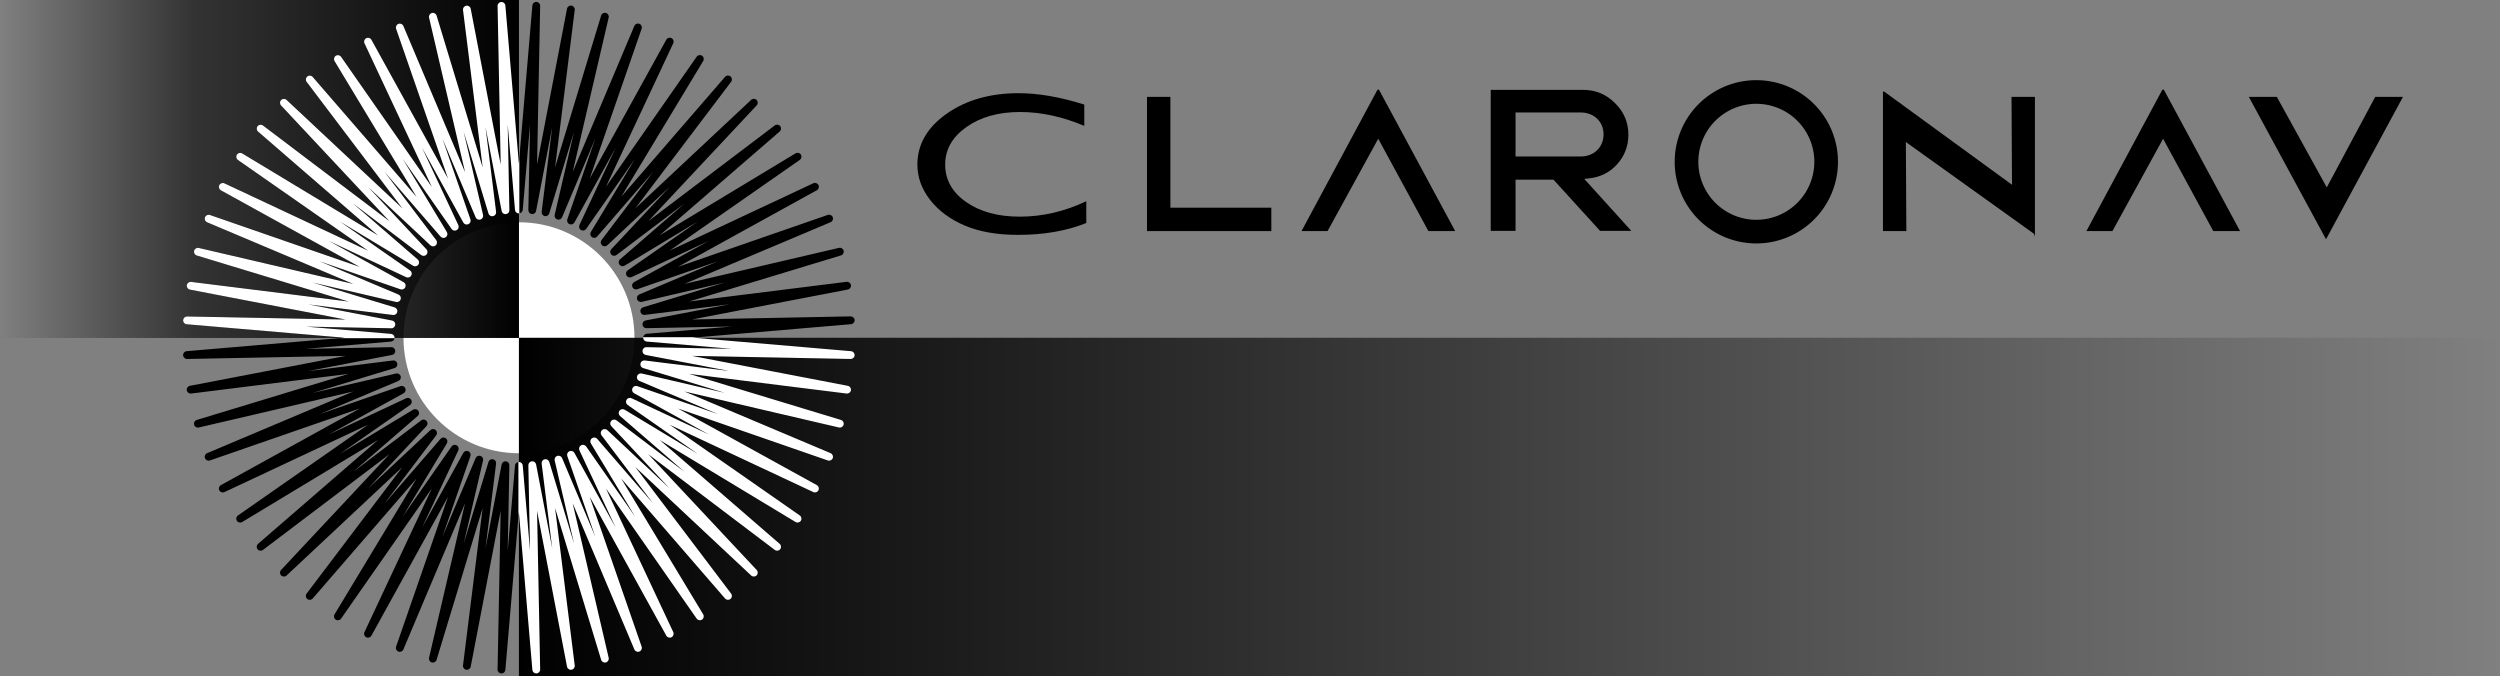<?xml version="1.0" encoding="UTF-8" standalone="no"?>
<svg
   viewBox="0 0 2998.138 811.218"
   xml:space="preserve"
   id="svg2"
   version="1.1"
   xmlns:xlink="http://www.w3.org/1999/xlink"
   xmlns="http://www.w3.org/2000/svg"
   xmlns:svg="http://www.w3.org/2000/svg"
   xmlns:rdf="http://www.w3.org/1999/02/22-rdf-syntax-ns#"
   xmlns:cc="http://creativecommons.org/ns#"
   xmlns:dc="http://purl.org/dc/elements/1.1/"><rect x="0" y="0" width="2998.138" height="811.218" fill="#808080" stroke="none"/><defs
     id="defs6"><linearGradient
       id="linearGradient40"><stop
         style="stop-color:#000000;stop-opacity:1;"
         offset="0"
         id="stop40" /><stop
         style="stop-color:#000000;stop-opacity:0;"
         offset="1"
         id="stop41" /></linearGradient><linearGradient
       id="linearGradient38"><stop
         style="stop-color:#000000;stop-opacity:0;"
         offset="0"
         id="stop38" /><stop
         style="stop-color:#000000;stop-opacity:0.6;"
         offset="0.374"
         id="stop43" /><stop
         style="stop-color:#000000;stop-opacity:1;"
         offset="1"
         id="stop39" /></linearGradient><clipPath
       clipPathUnits="userSpaceOnUse"
       id="clipPath20"><rect
         style="mix-blend-mode:normal;fill:#0000ff;stroke-width:1.595"
         id="rect20"
         width="254.519"
         height="186.542"
         x="-0.175"
         y="-47.913"
         transform="scale(1,-1)" /></clipPath><linearGradient
       xlink:href="#linearGradient38"
       id="linearGradient39"
       x1="0.263"
       y1="202.392"
       x2="621.611"
       y2="202.392"
       gradientUnits="userSpaceOnUse"
       gradientTransform="matrix(1.002,0,0,1.003,-0.263,-0.252)" /><linearGradient
       xlink:href="#linearGradient40"
       id="linearGradient41"
       x1="621.481"
       y1="607.988"
       x2="2998.402"
       y2="607.988"
       gradientUnits="userSpaceOnUse"
       gradientTransform="matrix(1,0,0,0.998,1.102,1.364)" /><clipPath
       clipPathUnits="userSpaceOnUse"
       id="clipPath20-5"><rect
         style="mix-blend-mode:normal;fill:#0000ff;stroke-width:1.595"
         id="rect20-3"
         width="254.519"
         height="186.542"
         x="-0.175"
         y="-47.913"
         transform="scale(1,-1)" /></clipPath></defs><circle
     style="fill:#ffffff;fill-opacity:1;stroke:none;stroke-width:1.235"
     id="path43-1"
     cx="622.388"
     cy="405.066"
     r="138.5" /><rect
     style="fill:url(#linearGradient41);stroke:none;stroke-width:14.457"
     id="rect39"
     width="2375.839"
     height="406.152"
     x="622.3"
     y="405.066" /><rect
     style="fill:url(#linearGradient39);stroke:none;stroke-width:1.165"
     id="rect36"
     width="622.37"
     height="405.303"
     x="-8.765638e-09"
     y="0" /><g
     id="g40"
     transform="matrix(3.123,0,0,-3.123,622.249,554.028)"><path
       id="path42"
       d="M 0,0 C 0.779,0 1.429,-0.596 1.494,-1.373 L 4.287,-34.076 3.646,-1.259 c -0.014,0.779 0.569,1.439 1.343,1.521 0.79,0.08 1.484,-0.445 1.63,-1.209 l 6.196,-32.23 -4.067,32.567 c -0.097,0.773 0.414,1.491 1.177,1.653 0.76,0.159 1.52,-0.286 1.747,-1.031 l 9.53,-31.405 -7.449,31.962 c -0.177,0.759 0.257,1.527 0.997,1.767 0.747,0.24 1.543,-0.126 1.846,-0.843 L 29.355,-28.741 18.607,2.265 c -0.255,0.736 0.096,1.545 0.807,1.861 0.714,0.319 1.548,0.037 1.924,-0.645 L 37.191,-25.259 23.258,4.459 c -0.33,0.706 -0.067,1.547 0.608,1.936 0.675,0.391 1.535,0.198 1.981,-0.441 L 44.617,-20.972 27.654,7.127 c -0.402,0.667 -0.227,1.532 0.403,1.989 0.631,0.458 1.506,0.357 2.015,-0.231 L 51.547,-15.923 31.746,10.24 c -0.47,0.621 -0.387,1.499 0.192,2.02 0.581,0.521 1.461,0.513 2.03,-0.02 l 23.96,-22.436 -22.436,23.96 c -0.532,0.569 -0.541,1.45 -0.019,2.029 0.519,0.579 1.398,0.663 2.019,0.193 L 63.663,-3.821 38.849,17.66 c -0.589,0.51 -0.69,1.386 -0.233,2.016 0.458,0.63 1.322,0.804 1.989,0.403 L 68.702,3.117 41.779,21.886 c -0.639,0.445 -0.831,1.305 -0.441,1.98 0.39,0.675 1.23,0.941 1.935,0.608 l 29.711,-13.93 -28.733,15.85 c -0.682,0.377 -0.963,1.212 -0.646,1.923 0.318,0.712 1.125,1.061 1.862,0.808 l 31.01,-10.75 -30.238,12.762 c -0.718,0.302 -1.084,1.104 -0.843,1.845 0.241,0.741 1.012,1.171 1.767,0.997 L 79.125,26.53 47.721,36.061 c -0.745,0.226 -1.194,0.985 -1.032,1.747 0.162,0.761 0.886,1.273 1.653,1.176 L 80.91,34.917 48.68,41.113 c -0.765,0.147 -1.29,0.855 -1.209,1.63 0.082,0.774 0.761,1.392 1.521,1.342 l 32.812,-0.64 -32.7,2.792 c -0.775,0.067 -1.372,0.716 -1.372,1.495 0,0.779 0.597,1.428 1.372,1.495 l 32.7,2.792 -32.812,-0.641 c -0.756,-0.025 -1.439,0.569 -1.521,1.343 -0.081,0.775 0.444,1.483 1.209,1.63 l 32.23,6.196 -32.568,-4.068 c -0.778,-0.095 -1.491,0.416 -1.653,1.177 -0.162,0.762 0.287,1.521 1.032,1.747 l 31.405,9.531 -31.963,-7.45 c -0.755,-0.176 -1.526,0.256 -1.767,0.998 -0.241,0.741 0.125,1.542 0.843,1.845 L 76.477,77.088 45.467,66.339 c -0.736,-0.255 -1.544,0.096 -1.862,0.807 -0.317,0.712 -0.036,1.547 0.646,1.924 L 72.984,84.919 43.273,70.99 c -0.705,-0.332 -1.545,-0.067 -1.935,0.608 -0.39,0.674 -0.198,1.535 0.441,1.98 L 68.702,92.347 40.605,75.385 c -0.668,-0.402 -1.531,-0.227 -1.989,0.403 -0.457,0.63 -0.356,1.506 0.233,2.016 L 63.663,99.285 37.492,79.478 c -0.622,-0.469 -1.501,-0.385 -2.019,0.192 -0.522,0.58 -0.513,1.461 0.019,2.03 l 22.436,23.96 -23.96,-22.436 c -0.57,-0.534 -1.45,-0.54 -2.03,-0.02 -0.579,0.521 -0.662,1.399 -0.192,2.02 L 51.548,111.387 30.072,86.579 c -0.508,-0.589 -1.384,-0.69 -2.015,-0.231 -0.63,0.457 -0.805,1.321 -0.403,1.988 l 16.963,28.1 -18.77,-26.926 c -0.446,-0.639 -1.306,-0.832 -1.981,-0.441 -0.675,0.389 -0.938,1.23 -0.608,1.935 L 37.191,120.723 21.338,91.983 C 20.963,91.3 20.13,91.018 19.414,91.337 c -0.711,0.317 -1.062,1.126 -0.807,1.862 L 29.355,124.205 16.596,93.971 c -0.303,-0.717 -1.1,-1.084 -1.846,-0.844 -0.74,0.241 -1.174,1.009 -0.997,1.768 l 7.449,31.961 -9.53,-31.404 C 11.445,94.706 10.685,94.256 9.925,94.42 9.162,94.583 8.651,95.301 8.748,96.074 l 4.067,32.567 -6.196,-32.23 C 6.472,95.646 5.777,95.112 4.989,95.202 4.215,95.284 3.632,95.944 3.646,96.723 L 4.287,129.54 1.494,96.836 C 1.429,96.06 0.779,95.464 0,95.464 c -0.779,0 -1.429,0.596 -1.494,1.372 l -2.792,32.695 0.64,-32.808 c 0.015,-0.779 -0.568,-1.439 -1.342,-1.521 -0.788,-0.091 -1.483,0.444 -1.63,1.209 l -6.196,32.23 4.067,-32.567 c 0.097,-0.773 -0.414,-1.491 -1.177,-1.654 -0.758,-0.161 -1.519,0.286 -1.747,1.032 l -9.53,31.405 7.449,-31.962 c 0.177,-0.759 -0.257,-1.527 -0.997,-1.768 -0.745,-0.241 -1.543,0.126 -1.846,0.844 l -12.762,30.241 10.75,-31.013 c 0.255,-0.736 -0.096,-1.545 -0.807,-1.862 -0.716,-0.317 -1.549,-0.036 -1.924,0.646 l -15.85,28.733 13.931,-29.712 c 0.33,-0.705 0.067,-1.546 -0.608,-1.935 -0.674,-0.391 -1.535,-0.198 -1.981,0.441 l -18.77,26.926 16.963,-28.1 c 0.402,-0.667 0.227,-1.531 -0.403,-1.988 -0.631,-0.458 -1.506,-0.357 -2.015,0.231 l -21.48,24.813 19.805,-26.168 c 0.47,-0.621 0.387,-1.499 -0.192,-2.02 -0.581,-0.521 -1.461,-0.514 -2.03,0.02 L -57.923,105.655 -35.491,81.7 c 0.532,-0.569 0.541,-1.45 0.019,-2.03 -0.519,-0.578 -1.399,-0.662 -2.019,-0.192 l -26.171,19.807 24.814,-21.481 c 0.589,-0.51 0.691,-1.386 0.233,-2.016 -0.458,-0.63 -1.32,-0.807 -1.989,-0.403 l -28.097,16.962 26.923,-18.769 c 0.639,-0.445 0.831,-1.306 0.441,-1.98 -0.391,-0.675 -1.231,-0.94 -1.935,-0.608 L -72.984,84.919 -44.25,69.07 c 0.682,-0.377 0.963,-1.212 0.646,-1.924 -0.317,-0.711 -1.125,-1.062 -1.862,-0.807 l -31.013,10.75 30.24,-12.762 c 0.718,-0.303 1.084,-1.104 0.843,-1.845 -0.241,-0.742 -1.009,-1.174 -1.767,-0.998 l -31.96,7.449 31.403,-9.53 c 0.745,-0.226 1.194,-0.985 1.032,-1.747 -0.163,-0.761 -0.877,-1.277 -1.653,-1.177 l -32.568,4.068 32.23,-6.196 c 0.765,-0.147 1.29,-0.855 1.209,-1.63 -0.082,-0.774 -0.722,-1.366 -1.521,-1.343 l -32.812,0.641 32.699,-2.792 c 0.776,-0.067 1.373,-0.716 1.373,-1.495 0,-0.779 -0.597,-1.428 -1.373,-1.495 l -32.699,-2.792 32.812,0.64 c 0.803,0.047 1.439,-0.568 1.521,-1.342 0.081,-0.775 -0.444,-1.483 -1.209,-1.63 l -32.23,-6.196 32.568,4.067 c 0.765,0.102 1.49,-0.414 1.653,-1.176 0.162,-0.762 -0.287,-1.521 -1.032,-1.747 l -31.403,-9.53 31.96,7.448 c 0.756,0.174 1.526,-0.256 1.767,-0.997 0.241,-0.741 -0.125,-1.543 -0.843,-1.845 l -30.24,-12.762 31.013,10.75 c 0.737,0.253 1.545,-0.096 1.862,-0.808 0.317,-0.711 0.036,-1.546 -0.646,-1.923 l -28.734,-15.85 29.712,13.93 c 0.704,0.333 1.544,0.067 1.935,-0.608 0.39,-0.675 0.198,-1.535 -0.441,-1.98 L -68.701,3.117 -40.604,20.079 c 0.667,0.403 1.53,0.228 1.989,-0.403 0.458,-0.63 0.356,-1.506 -0.233,-2.016 l -24.814,-21.481 26.171,19.807 c 0.62,0.471 1.5,0.386 2.019,-0.193 0.522,-0.579 0.513,-1.46 -0.019,-2.029 l -22.432,-23.955 23.955,22.431 c 0.57,0.534 1.45,0.54 2.03,0.02 0.579,-0.521 0.662,-1.399 0.192,-2.02 l -19.805,-26.168 21.48,24.813 c 0.509,0.588 1.384,0.689 2.015,0.231 0.63,-0.457 0.805,-1.322 0.403,-1.989 l -16.963,-28.099 18.77,26.926 c 0.446,0.639 1.307,0.832 1.981,0.441 0.675,-0.389 0.938,-1.23 0.608,-1.936 l -13.931,-29.711 15.85,28.733 c 0.376,0.682 1.211,0.962 1.924,0.645 0.711,-0.316 1.062,-1.125 0.807,-1.861 l -10.75,-31.014 12.762,30.242 c 0.303,0.717 1.1,1.084 1.846,0.843 0.74,-0.24 1.174,-1.008 0.997,-1.767 l -7.449,-31.962 9.53,31.405 c 0.226,0.745 0.988,1.194 1.747,1.031 0.763,-0.162 1.274,-0.88 1.177,-1.653 l -4.067,-32.567 6.196,32.23 c 0.146,0.764 0.84,1.291 1.63,1.209 0.774,-0.082 1.357,-0.742 1.342,-1.521 l -0.64,-32.808 2.792,32.694 C -1.429,-0.596 -0.779,0 0,0 m 6.678,-81.202 c -0.775,0 -1.427,0.593 -1.493,1.373 l -5.185,60.7 -5.184,-60.7 c -0.068,-0.807 -0.763,-1.417 -1.572,-1.371 -0.808,0.043 -1.437,0.719 -1.422,1.528 l 1.19,60.911 -11.501,-59.828 c -0.154,-0.795 -0.913,-1.324 -1.707,-1.198 -0.8,0.126 -1.355,0.864 -1.254,1.667 l 7.55,60.453 -17.692,-58.297 c -0.235,-0.775 -1.045,-1.224 -1.824,-1.014 -0.781,0.21 -1.256,1.001 -1.072,1.79 l 13.828,59.332 -23.689,-56.128 c -0.315,-0.747 -1.169,-1.107 -1.919,-0.817 -0.755,0.29 -1.145,1.127 -0.879,1.891 l 19.953,57.562 -29.425,-53.345 c -0.391,-0.708 -1.275,-0.978 -1.994,-0.612 -0.722,0.367 -1.022,1.241 -0.678,1.973 l 25.861,55.162 -34.84,-49.977 c -0.462,-0.665 -1.367,-0.843 -2.047,-0.4 -0.679,0.44 -0.885,1.34 -0.467,2.033 l 31.485,52.156 -39.874,-46.062 c -0.529,-0.612 -1.449,-0.694 -2.078,-0.184 -0.629,0.509 -0.74,1.425 -0.252,2.071 l 36.765,48.578 -44.469,-41.641 c -0.591,-0.553 -1.515,-0.538 -2.086,0.034 -0.572,0.573 -0.588,1.496 -0.034,2.086 l 41.64,44.47 -48.578,-36.765 c -0.645,-0.489 -1.562,-0.377 -2.071,0.252 -0.509,0.629 -0.428,1.549 0.185,2.079 l 46.061,39.873 -52.156,-31.486 c -0.692,-0.417 -1.593,-0.212 -2.033,0.468 -0.442,0.678 -0.264,1.584 0.4,2.047 l 49.977,34.84 -55.161,-25.861 c -0.733,-0.344 -1.606,-0.045 -1.974,0.677 -0.367,0.721 -0.096,1.603 0.612,1.994 l 53.346,29.426 -57.563,-19.955 c -0.762,-0.265 -1.601,0.125 -1.891,0.88 -0.29,0.756 0.071,1.605 0.817,1.92 l 56.129,23.688 -59.332,-13.827 c -0.789,-0.184 -1.58,0.291 -1.79,1.072 -0.209,0.782 0.239,1.589 1.014,1.824 l 58.297,17.691 -60.454,-7.55 c -0.788,-0.101 -1.541,0.454 -1.667,1.254 -0.127,0.799 0.404,1.555 1.199,1.708 l 59.826,11.5 -60.91,-1.189 c -0.778,-0.028 -1.486,0.613 -1.528,1.421 -0.042,0.808 0.565,1.504 1.37,1.573 l 60.703,5.184 -60.703,5.184 c -0.805,0.069 -1.412,0.765 -1.37,1.573 0.042,0.808 0.76,1.465 1.528,1.421 l 60.91,-1.189 -59.826,11.5 c -0.795,0.153 -1.326,0.909 -1.199,1.708 0.126,0.8 0.879,1.351 1.667,1.254 l 60.454,-7.55 -58.297,17.691 c -0.775,0.235 -1.223,1.042 -1.014,1.823 0.21,0.782 0.993,1.257 1.79,1.073 l 59.332,-13.827 -56.129,23.688 c -0.746,0.315 -1.107,1.164 -0.817,1.919 0.29,0.756 1.129,1.144 1.891,0.88 l 57.563,-19.954 -53.346,29.426 c -0.708,0.391 -0.979,1.273 -0.612,1.994 0.368,0.721 1.242,1.02 1.974,0.677 l 55.161,-25.861 -49.977,34.84 c -0.664,0.463 -0.842,1.369 -0.4,2.047 0.44,0.68 1.341,0.885 2.033,0.468 l 52.156,-31.486 -46.061,39.873 c -0.613,0.53 -0.694,1.45 -0.185,2.078 0.509,0.629 1.426,0.741 2.071,0.253 l 48.578,-36.765 -41.64,44.47 c -0.554,0.59 -0.538,1.513 0.034,2.085 0.571,0.574 1.495,0.587 2.086,0.035 l 44.469,-41.641 -36.765,48.578 c -0.488,0.646 -0.377,1.562 0.252,2.071 0.629,0.51 1.549,0.428 2.078,-0.184 l 39.874,-46.062 -31.485,52.156 c -0.418,0.693 -0.212,1.593 0.467,2.033 0.677,0.442 1.585,0.264 2.047,-0.4 l 34.84,-49.977 -25.861,55.161 c -0.344,0.733 -0.044,1.606 0.678,1.974 0.72,0.368 1.603,0.097 1.994,-0.612 l 29.425,-53.345 -19.953,57.562 c -0.266,0.764 0.124,1.601 0.879,1.891 0.75,0.29 1.604,-0.071 1.919,-0.817 l 23.689,-56.128 -13.828,59.332 c -0.184,0.788 0.291,1.58 1.072,1.789 0.78,0.21 1.589,-0.238 1.824,-1.013 l 17.692,-58.298 -7.55,60.454 c -0.101,0.803 0.454,1.541 1.254,1.667 0.796,0.128 1.553,-0.404 1.707,-1.198 l 11.501,-59.828 -1.19,60.911 c -0.015,0.809 0.614,1.485 1.422,1.528 0.808,0.031 1.504,-0.565 1.572,-1.371 l 5.184,-60.7 5.185,60.7 c 0.068,0.806 0.776,1.413 1.572,1.371 0.808,-0.043 1.437,-0.719 1.422,-1.528 l -1.19,-60.911 11.501,59.828 c 0.153,0.795 0.914,1.327 1.707,1.198 0.8,-0.126 1.355,-0.864 1.254,-1.667 l -7.55,-60.454 17.692,58.298 c 0.235,0.774 1.044,1.224 1.824,1.013 0.781,-0.209 1.256,-1.001 1.072,-1.789 L 20.661,111.32 44.35,167.448 c 0.315,0.746 1.171,1.107 1.919,0.817 0.755,-0.29 1.145,-1.127 0.879,-1.891 L 27.194,108.812 56.62,162.157 c 0.39,0.708 1.273,0.981 1.994,0.612 0.722,-0.368 1.021,-1.241 0.678,-1.974 l -25.861,-55.161 34.84,49.977 c 0.462,0.664 1.366,0.842 2.047,0.4 0.679,-0.44 0.885,-1.34 0.467,-2.033 L 39.3,101.822 79.174,147.884 c 0.529,0.612 1.449,0.694 2.078,0.184 0.629,-0.509 0.74,-1.425 0.252,-2.071 L 44.738,97.419 89.208,139.06 c 0.592,0.553 1.515,0.538 2.086,-0.035 0.572,-0.572 0.588,-1.495 0.034,-2.085 l -41.64,-44.47 48.578,36.765 c 0.645,0.488 1.562,0.377 2.071,-0.253 0.509,-0.628 0.428,-1.548 -0.185,-2.078 l -46.061,-39.873 52.156,31.486 c 0.691,0.416 1.593,0.212 2.033,-0.468 0.442,-0.678 0.264,-1.584 -0.4,-2.047 l -49.977,-34.84 55.16,25.861 c 0.733,0.344 1.606,0.045 1.974,-0.677 0.367,-0.721 0.096,-1.603 -0.612,-1.994 L 61.079,74.926 118.643,94.88 c 0.763,0.264 1.601,-0.124 1.891,-0.88 0.29,-0.755 -0.071,-1.604 -0.817,-1.919 L 63.588,68.393 122.92,82.22 c 0.79,0.183 1.58,-0.291 1.79,-1.073 0.209,-0.781 -0.239,-1.588 -1.014,-1.823 l -58.297,-17.691 60.453,7.55 c 0.791,0.097 1.541,-0.454 1.667,-1.254 0.127,-0.799 -0.403,-1.555 -1.198,-1.708 l -59.827,-11.5 60.911,1.189 c 0.01,0 0.02,0 0.03,0 0.796,0 1.456,-0.623 1.498,-1.421 0.042,-0.808 -0.565,-1.505 -1.371,-1.573 l -60.701,-5.184 60.701,-5.184 c 0.806,-0.069 1.413,-0.765 1.371,-1.573 -0.042,-0.798 -0.703,-1.422 -1.498,-1.422 -0.01,0 -0.02,0 -0.03,0.001 l -60.91,1.189 59.826,-11.5 c 0.795,-0.153 1.325,-0.909 1.198,-1.708 -0.126,-0.8 -0.876,-1.355 -1.667,-1.254 l -60.453,7.55 58.297,-17.691 c 0.775,-0.236 1.223,-1.042 1.014,-1.824 -0.21,-0.782 -0.994,-1.255 -1.79,-1.073 L 63.588,27.071 119.717,3.383 c 0.746,-0.315 1.107,-1.164 0.817,-1.92 -0.29,-0.755 -1.128,-1.145 -1.891,-0.88 L 61.079,20.538 114.425,-8.888 c 0.708,-0.391 0.979,-1.273 0.612,-1.994 -0.368,-0.722 -1.24,-1.021 -1.974,-0.677 l -55.16,25.861 49.977,-34.84 c 0.664,-0.463 0.842,-1.369 0.4,-2.047 -0.441,-0.68 -1.343,-0.884 -2.033,-0.468 L 54.091,8.433 100.152,-31.44 c 0.613,-0.53 0.694,-1.45 0.185,-2.079 -0.509,-0.628 -1.426,-0.741 -2.071,-0.252 l -48.578,36.765 41.64,-44.47 c 0.554,-0.59 0.538,-1.513 -0.034,-2.086 -0.572,-0.572 -1.496,-0.586 -2.086,-0.034 L 44.737,-1.955 81.503,-50.533 c 0.488,-0.646 0.377,-1.562 -0.252,-2.071 -0.629,-0.51 -1.549,-0.428 -2.078,0.184 L 39.3,-6.359 70.785,-58.514 c 0.418,-0.693 0.212,-1.593 -0.467,-2.033 -0.678,-0.443 -1.585,-0.265 -2.047,0.4 l -34.84,49.977 25.861,-55.162 c 0.343,-0.732 0.044,-1.606 -0.678,-1.973 -0.72,-0.367 -1.603,-0.097 -1.994,0.612 L 27.194,-13.348 47.148,-70.91 c 0.266,-0.764 -0.124,-1.601 -0.879,-1.891 -0.751,-0.292 -1.604,0.072 -1.919,0.817 l -23.689,56.128 13.828,-59.332 c 0.184,-0.789 -0.291,-1.58 -1.072,-1.79 -0.779,-0.211 -1.588,0.238 -1.824,1.014 l -17.692,58.297 7.55,-60.453 c 0.101,-0.803 -0.454,-1.541 -1.254,-1.667 -0.8,-0.124 -1.553,0.404 -1.707,1.198 L 6.989,-18.761 8.179,-79.672 C 8.194,-80.481 7.565,-81.157 6.757,-81.2 6.73,-81.201 6.704,-81.202 6.678,-81.202" /></g><g
     transform="matrix(3.123,0,0,-3.123,622.249,554.027)"
     id="g40-9-0"
     clip-path="url(#clipPath20)"><path
       id="path42-8-3"
       d="M 0,0 C 0.779,0 1.429,-0.596 1.494,-1.373 L 4.287,-34.076 3.646,-1.259 c -0.014,0.779 0.569,1.439 1.343,1.521 0.79,0.08 1.484,-0.445 1.63,-1.209 l 6.196,-32.23 -4.067,32.567 c -0.097,0.773 0.414,1.491 1.177,1.653 0.76,0.159 1.52,-0.286 1.747,-1.031 l 9.53,-31.405 -7.449,31.962 c -0.177,0.759 0.257,1.527 0.997,1.767 0.747,0.24 1.543,-0.126 1.846,-0.843 L 29.355,-28.741 18.607,2.265 c -0.255,0.736 0.096,1.545 0.807,1.861 0.714,0.319 1.548,0.037 1.924,-0.645 L 37.191,-25.259 23.258,4.459 c -0.33,0.706 -0.067,1.547 0.608,1.936 0.675,0.391 1.535,0.198 1.981,-0.441 L 44.617,-20.972 27.654,7.127 c -0.402,0.667 -0.227,1.532 0.403,1.989 0.631,0.458 1.506,0.357 2.015,-0.231 L 51.547,-15.923 31.746,10.24 c -0.47,0.621 -0.387,1.499 0.192,2.02 0.581,0.521 1.461,0.513 2.03,-0.02 l 23.96,-22.436 -22.436,23.96 c -0.532,0.569 -0.541,1.45 -0.019,2.029 0.519,0.579 1.398,0.663 2.019,0.193 L 63.663,-3.821 38.849,17.66 c -0.589,0.51 -0.69,1.386 -0.233,2.016 0.458,0.63 1.322,0.804 1.989,0.403 L 68.702,3.117 41.779,21.886 c -0.639,0.445 -0.831,1.305 -0.441,1.98 0.39,0.675 1.23,0.941 1.935,0.608 l 29.711,-13.93 -28.733,15.85 c -0.682,0.377 -0.963,1.212 -0.646,1.923 0.318,0.712 1.125,1.061 1.862,0.808 l 31.01,-10.75 -30.238,12.762 c -0.718,0.302 -1.084,1.104 -0.843,1.845 0.241,0.741 1.012,1.171 1.767,0.997 L 79.125,26.53 47.721,36.061 c -0.745,0.226 -1.194,0.985 -1.032,1.747 0.162,0.761 0.886,1.273 1.653,1.176 L 80.91,34.917 48.68,41.113 c -0.765,0.147 -1.29,0.855 -1.209,1.63 0.082,0.774 0.761,1.392 1.521,1.342 l 32.812,-0.64 -32.7,2.792 c -0.775,0.067 -1.372,0.716 -1.372,1.495 0,0.779 0.597,1.428 1.372,1.495 l 32.7,2.792 -32.812,-0.641 c -0.756,-0.025 -1.439,0.569 -1.521,1.343 -0.081,0.775 0.444,1.483 1.209,1.63 l 32.23,6.196 -32.568,-4.068 c -0.778,-0.095 -1.491,0.416 -1.653,1.177 -0.162,0.762 0.287,1.521 1.032,1.747 l 31.405,9.531 -31.963,-7.45 c -0.755,-0.176 -1.526,0.256 -1.767,0.998 -0.241,0.741 0.125,1.542 0.843,1.845 L 76.477,77.088 45.467,66.339 c -0.736,-0.255 -1.544,0.096 -1.862,0.807 -0.317,0.712 -0.036,1.547 0.646,1.924 L 72.984,84.919 43.273,70.99 c -0.705,-0.332 -1.545,-0.067 -1.935,0.608 -0.39,0.674 -0.198,1.535 0.441,1.98 L 68.702,92.347 40.605,75.385 c -0.668,-0.402 -1.531,-0.227 -1.989,0.403 -0.457,0.63 -0.356,1.506 0.233,2.016 L 63.663,99.285 37.492,79.478 c -0.622,-0.469 -1.501,-0.385 -2.019,0.192 -0.522,0.58 -0.513,1.461 0.019,2.03 l 22.436,23.96 -23.96,-22.436 c -0.57,-0.534 -1.45,-0.54 -2.03,-0.02 -0.579,0.521 -0.662,1.399 -0.192,2.02 L 51.548,111.387 30.072,86.579 c -0.508,-0.589 -1.384,-0.69 -2.015,-0.231 -0.63,0.457 -0.805,1.321 -0.403,1.988 l 16.963,28.1 -18.77,-26.926 c -0.446,-0.639 -1.306,-0.832 -1.981,-0.441 -0.675,0.389 -0.938,1.23 -0.608,1.935 L 37.191,120.723 21.338,91.983 C 20.963,91.3 20.13,91.018 19.414,91.337 c -0.711,0.317 -1.062,1.126 -0.807,1.862 L 29.355,124.205 16.596,93.971 c -0.303,-0.717 -1.1,-1.084 -1.846,-0.844 -0.74,0.241 -1.174,1.009 -0.997,1.768 l 7.449,31.961 -9.53,-31.404 C 11.445,94.706 10.685,94.256 9.925,94.42 9.162,94.583 8.651,95.301 8.748,96.074 l 4.067,32.567 -6.196,-32.23 C 6.472,95.646 5.777,95.112 4.989,95.202 4.215,95.284 3.632,95.944 3.646,96.723 L 4.287,129.54 1.494,96.836 C 1.429,96.06 0.779,95.464 0,95.464 c -0.779,0 -1.429,0.596 -1.494,1.372 l -2.792,32.695 0.64,-32.808 c 0.015,-0.779 -0.568,-1.439 -1.342,-1.521 -0.788,-0.091 -1.483,0.444 -1.63,1.209 l -6.196,32.23 4.067,-32.567 c 0.097,-0.773 -0.414,-1.491 -1.177,-1.654 -0.758,-0.161 -1.519,0.286 -1.747,1.032 l -9.53,31.405 7.449,-31.962 c 0.177,-0.759 -0.257,-1.527 -0.997,-1.768 -0.745,-0.241 -1.543,0.126 -1.846,0.844 l -12.762,30.241 10.75,-31.013 c 0.255,-0.736 -0.096,-1.545 -0.807,-1.862 -0.716,-0.317 -1.549,-0.036 -1.924,0.646 l -15.85,28.733 13.931,-29.712 c 0.33,-0.705 0.067,-1.546 -0.608,-1.935 -0.674,-0.391 -1.535,-0.198 -1.981,0.441 l -18.77,26.926 16.963,-28.1 c 0.402,-0.667 0.227,-1.531 -0.403,-1.988 -0.631,-0.458 -1.506,-0.357 -2.015,0.231 l -21.48,24.813 19.805,-26.168 c 0.47,-0.621 0.387,-1.499 -0.192,-2.02 -0.581,-0.521 -1.461,-0.514 -2.03,0.02 L -57.923,105.655 -35.491,81.7 c 0.532,-0.569 0.541,-1.45 0.019,-2.03 -0.519,-0.578 -1.399,-0.662 -2.019,-0.192 l -26.171,19.807 24.814,-21.481 c 0.589,-0.51 0.691,-1.386 0.233,-2.016 -0.458,-0.63 -1.32,-0.807 -1.989,-0.403 l -28.097,16.962 26.923,-18.769 c 0.639,-0.445 0.831,-1.306 0.441,-1.98 -0.391,-0.675 -1.231,-0.94 -1.935,-0.608 L -72.984,84.919 -44.25,69.07 c 0.682,-0.377 0.963,-1.212 0.646,-1.924 -0.317,-0.711 -1.125,-1.062 -1.862,-0.807 l -31.013,10.75 30.24,-12.762 c 0.718,-0.303 1.084,-1.104 0.843,-1.845 -0.241,-0.742 -1.009,-1.174 -1.767,-0.998 l -31.96,7.449 31.403,-9.53 c 0.745,-0.226 1.194,-0.985 1.032,-1.747 -0.163,-0.761 -0.877,-1.277 -1.653,-1.177 l -32.568,4.068 32.23,-6.196 c 0.765,-0.147 1.29,-0.855 1.209,-1.63 -0.082,-0.774 -0.722,-1.366 -1.521,-1.343 l -32.812,0.641 32.699,-2.792 c 0.776,-0.067 1.373,-0.716 1.373,-1.495 0,-0.779 -0.597,-1.428 -1.373,-1.495 l -32.699,-2.792 32.812,0.64 c 0.803,0.047 1.439,-0.568 1.521,-1.342 0.081,-0.775 -0.444,-1.483 -1.209,-1.63 l -32.23,-6.196 32.568,4.067 c 0.765,0.102 1.49,-0.414 1.653,-1.176 0.162,-0.762 -0.287,-1.521 -1.032,-1.747 l -31.403,-9.53 31.96,7.448 c 0.756,0.174 1.526,-0.256 1.767,-0.997 0.241,-0.741 -0.125,-1.543 -0.843,-1.845 l -30.24,-12.762 31.013,10.75 c 0.737,0.253 1.545,-0.096 1.862,-0.808 0.317,-0.711 0.036,-1.546 -0.646,-1.923 l -28.734,-15.85 29.712,13.93 c 0.704,0.333 1.544,0.067 1.935,-0.608 0.39,-0.675 0.198,-1.535 -0.441,-1.98 L -68.701,3.117 -40.604,20.079 c 0.667,0.403 1.53,0.228 1.989,-0.403 0.458,-0.63 0.356,-1.506 -0.233,-2.016 l -24.814,-21.481 26.171,19.807 c 0.62,0.471 1.5,0.386 2.019,-0.193 0.522,-0.579 0.513,-1.46 -0.019,-2.029 l -22.432,-23.955 23.955,22.431 c 0.57,0.534 1.45,0.54 2.03,0.02 0.579,-0.521 0.662,-1.399 0.192,-2.02 l -19.805,-26.168 21.48,24.813 c 0.509,0.588 1.384,0.689 2.015,0.231 0.63,-0.457 0.805,-1.322 0.403,-1.989 l -16.963,-28.099 18.77,26.926 c 0.446,0.639 1.307,0.832 1.981,0.441 0.675,-0.389 0.938,-1.23 0.608,-1.936 l -13.931,-29.711 15.85,28.733 c 0.376,0.682 1.211,0.962 1.924,0.645 0.711,-0.316 1.062,-1.125 0.807,-1.861 l -10.75,-31.014 12.762,30.242 c 0.303,0.717 1.1,1.084 1.846,0.843 0.74,-0.24 1.174,-1.008 0.997,-1.767 l -7.449,-31.962 9.53,31.405 c 0.226,0.745 0.988,1.194 1.747,1.031 0.763,-0.162 1.274,-0.88 1.177,-1.653 l -4.067,-32.567 6.196,32.23 c 0.146,0.764 0.84,1.291 1.63,1.209 0.774,-0.082 1.357,-0.742 1.342,-1.521 l -0.64,-32.808 2.792,32.694 C -1.429,-0.596 -0.779,0 0,0 m 6.678,-81.202 c -0.775,0 -1.427,0.593 -1.493,1.373 l -5.185,60.7 -5.184,-60.7 c -0.068,-0.807 -0.763,-1.417 -1.572,-1.371 -0.808,0.043 -1.437,0.719 -1.422,1.528 l 1.19,60.911 -11.501,-59.828 c -0.154,-0.795 -0.913,-1.324 -1.707,-1.198 -0.8,0.126 -1.355,0.864 -1.254,1.667 l 7.55,60.453 -17.692,-58.297 c -0.235,-0.775 -1.045,-1.224 -1.824,-1.014 -0.781,0.21 -1.256,1.001 -1.072,1.79 l 13.828,59.332 -23.689,-56.128 c -0.315,-0.747 -1.169,-1.107 -1.919,-0.817 -0.755,0.29 -1.145,1.127 -0.879,1.891 l 19.953,57.562 -29.425,-53.345 c -0.391,-0.708 -1.275,-0.978 -1.994,-0.612 -0.722,0.367 -1.022,1.241 -0.678,1.973 l 25.861,55.162 -34.84,-49.977 c -0.462,-0.665 -1.367,-0.843 -2.047,-0.4 -0.679,0.44 -0.885,1.34 -0.467,2.033 l 31.485,52.156 -39.874,-46.062 c -0.529,-0.612 -1.449,-0.694 -2.078,-0.184 -0.629,0.509 -0.74,1.425 -0.252,2.071 l 36.765,48.578 -44.469,-41.641 c -0.591,-0.553 -1.515,-0.538 -2.086,0.034 -0.572,0.573 -0.588,1.496 -0.034,2.086 l 41.64,44.47 -48.578,-36.765 c -0.645,-0.489 -1.562,-0.377 -2.071,0.252 -0.509,0.629 -0.428,1.549 0.185,2.079 l 46.061,39.873 -52.156,-31.486 c -0.692,-0.417 -1.593,-0.212 -2.033,0.468 -0.442,0.678 -0.264,1.584 0.4,2.047 l 49.977,34.84 -55.161,-25.861 c -0.733,-0.344 -1.606,-0.045 -1.974,0.677 -0.367,0.721 -0.096,1.603 0.612,1.994 l 53.346,29.426 -57.563,-19.955 c -0.762,-0.265 -1.601,0.125 -1.891,0.88 -0.29,0.756 0.071,1.605 0.817,1.92 l 56.129,23.688 -59.332,-13.827 c -0.789,-0.184 -1.58,0.291 -1.79,1.072 -0.209,0.782 0.239,1.589 1.014,1.824 l 58.297,17.691 -60.454,-7.55 c -0.788,-0.101 -1.541,0.454 -1.667,1.254 -0.127,0.799 0.404,1.555 1.199,1.708 l 59.826,11.5 -60.91,-1.189 c -0.778,-0.028 -1.486,0.613 -1.528,1.421 -0.042,0.808 0.565,1.504 1.37,1.573 l 60.703,5.184 -60.703,5.184 c -0.805,0.069 -1.412,0.765 -1.37,1.573 0.042,0.808 0.76,1.465 1.528,1.421 l 60.91,-1.189 -59.826,11.5 c -0.795,0.153 -1.326,0.909 -1.199,1.708 0.126,0.8 0.879,1.351 1.667,1.254 l 60.454,-7.55 -58.297,17.691 c -0.775,0.235 -1.223,1.042 -1.014,1.823 0.21,0.782 0.993,1.257 1.79,1.073 l 59.332,-13.827 -56.129,23.688 c -0.746,0.315 -1.107,1.164 -0.817,1.919 0.29,0.756 1.129,1.144 1.891,0.88 l 57.563,-19.954 -53.346,29.426 c -0.708,0.391 -0.979,1.273 -0.612,1.994 0.368,0.721 1.242,1.02 1.974,0.677 l 55.161,-25.861 -49.977,34.84 c -0.664,0.463 -0.842,1.369 -0.4,2.047 0.44,0.68 1.341,0.885 2.033,0.468 l 52.156,-31.486 -46.061,39.873 c -0.613,0.53 -0.694,1.45 -0.185,2.078 0.509,0.629 1.426,0.741 2.071,0.253 l 48.578,-36.765 -41.64,44.47 c -0.554,0.59 -0.538,1.513 0.034,2.085 0.571,0.574 1.495,0.587 2.086,0.035 l 44.469,-41.641 -36.765,48.578 c -0.488,0.646 -0.377,1.562 0.252,2.071 0.629,0.51 1.549,0.428 2.078,-0.184 l 39.874,-46.062 -31.485,52.156 c -0.418,0.693 -0.212,1.593 0.467,2.033 0.677,0.442 1.585,0.264 2.047,-0.4 l 34.84,-49.977 -25.861,55.161 c -0.344,0.733 -0.044,1.606 0.678,1.974 0.72,0.368 1.603,0.097 1.994,-0.612 l 29.425,-53.345 -19.953,57.562 c -0.266,0.764 0.124,1.601 0.879,1.891 0.75,0.29 1.604,-0.071 1.919,-0.817 l 23.689,-56.128 -13.828,59.332 c -0.184,0.788 0.291,1.58 1.072,1.789 0.78,0.21 1.589,-0.238 1.824,-1.013 l 17.692,-58.298 -7.55,60.454 c -0.101,0.803 0.454,1.541 1.254,1.667 0.796,0.128 1.553,-0.404 1.707,-1.198 l 11.501,-59.828 -1.19,60.911 c -0.015,0.809 0.614,1.485 1.422,1.528 0.808,0.031 1.504,-0.565 1.572,-1.371 l 5.184,-60.7 5.185,60.7 c 0.068,0.806 0.776,1.413 1.572,1.371 0.808,-0.043 1.437,-0.719 1.422,-1.528 l -1.19,-60.911 11.501,59.828 c 0.153,0.795 0.914,1.327 1.707,1.198 0.8,-0.126 1.355,-0.864 1.254,-1.667 l -7.55,-60.454 17.692,58.298 c 0.235,0.774 1.044,1.224 1.824,1.013 0.781,-0.209 1.256,-1.001 1.072,-1.789 L 20.661,111.32 44.35,167.448 c 0.315,0.746 1.171,1.107 1.919,0.817 0.755,-0.29 1.145,-1.127 0.879,-1.891 L 27.194,108.812 56.62,162.157 c 0.39,0.708 1.273,0.981 1.994,0.612 0.722,-0.368 1.021,-1.241 0.678,-1.974 l -25.861,-55.161 34.84,49.977 c 0.462,0.664 1.366,0.842 2.047,0.4 0.679,-0.44 0.885,-1.34 0.467,-2.033 L 39.3,101.822 79.174,147.884 c 0.529,0.612 1.449,0.694 2.078,0.184 0.629,-0.509 0.74,-1.425 0.252,-2.071 L 44.738,97.419 89.208,139.06 c 0.592,0.553 1.515,0.538 2.086,-0.035 0.572,-0.572 0.588,-1.495 0.034,-2.085 l -41.64,-44.47 48.578,36.765 c 0.645,0.488 1.562,0.377 2.071,-0.253 0.509,-0.628 0.428,-1.548 -0.185,-2.078 l -46.061,-39.873 52.156,31.486 c 0.691,0.416 1.593,0.212 2.033,-0.468 0.442,-0.678 0.264,-1.584 -0.4,-2.047 l -49.977,-34.84 55.16,25.861 c 0.733,0.344 1.606,0.045 1.974,-0.677 0.367,-0.721 0.096,-1.603 -0.612,-1.994 L 61.079,74.926 118.643,94.88 c 0.763,0.264 1.601,-0.124 1.891,-0.88 0.29,-0.755 -0.071,-1.604 -0.817,-1.919 L 63.588,68.393 122.92,82.22 c 0.79,0.183 1.58,-0.291 1.79,-1.073 0.209,-0.781 -0.239,-1.588 -1.014,-1.823 l -58.297,-17.691 60.453,7.55 c 0.791,0.097 1.541,-0.454 1.667,-1.254 0.127,-0.799 -0.403,-1.555 -1.198,-1.708 l -59.827,-11.5 60.911,1.189 c 0.01,0 0.02,0 0.03,0 0.796,0 1.456,-0.623 1.498,-1.421 0.042,-0.808 -0.565,-1.505 -1.371,-1.573 l -60.701,-5.184 60.701,-5.184 c 0.806,-0.069 1.413,-0.765 1.371,-1.573 -0.042,-0.798 -0.703,-1.422 -1.498,-1.422 -0.01,0 -0.02,0 -0.03,0.001 l -60.91,1.189 59.826,-11.5 c 0.795,-0.153 1.325,-0.909 1.198,-1.708 -0.126,-0.8 -0.876,-1.355 -1.667,-1.254 l -60.453,7.55 58.297,-17.691 c 0.775,-0.236 1.223,-1.042 1.014,-1.824 -0.21,-0.782 -0.994,-1.255 -1.79,-1.073 L 63.588,27.071 119.717,3.383 c 0.746,-0.315 1.107,-1.164 0.817,-1.92 -0.29,-0.755 -1.128,-1.145 -1.891,-0.88 L 61.079,20.538 114.425,-8.888 c 0.708,-0.391 0.979,-1.273 0.612,-1.994 -0.368,-0.722 -1.24,-1.021 -1.974,-0.677 l -55.16,25.861 49.977,-34.84 c 0.664,-0.463 0.842,-1.369 0.4,-2.047 -0.441,-0.68 -1.343,-0.884 -2.033,-0.468 L 54.091,8.433 100.152,-31.44 c 0.613,-0.53 0.694,-1.45 0.185,-2.079 -0.509,-0.628 -1.426,-0.741 -2.071,-0.252 l -48.578,36.765 41.64,-44.47 c 0.554,-0.59 0.538,-1.513 -0.034,-2.086 -0.572,-0.572 -1.496,-0.586 -2.086,-0.034 L 44.737,-1.955 81.503,-50.533 c 0.488,-0.646 0.377,-1.562 -0.252,-2.071 -0.629,-0.51 -1.549,-0.428 -2.078,0.184 L 39.3,-6.359 70.785,-58.514 c 0.418,-0.693 0.212,-1.593 -0.467,-2.033 -0.678,-0.443 -1.585,-0.265 -2.047,0.4 l -34.84,49.977 25.861,-55.162 c 0.343,-0.732 0.044,-1.606 -0.678,-1.973 -0.72,-0.367 -1.603,-0.097 -1.994,0.612 L 27.194,-13.348 47.148,-70.91 c 0.266,-0.764 -0.124,-1.601 -0.879,-1.891 -0.751,-0.292 -1.604,0.072 -1.919,0.817 l -23.689,56.128 13.828,-59.332 c 0.184,-0.789 -0.291,-1.58 -1.072,-1.79 -0.779,-0.211 -1.588,0.238 -1.824,1.014 l -17.692,58.297 7.55,-60.453 c 0.101,-0.803 -0.454,-1.541 -1.254,-1.667 -0.8,-0.124 -1.553,0.404 -1.707,1.198 L 6.989,-18.761 8.179,-79.672 C 8.194,-80.481 7.565,-81.157 6.757,-81.2 6.73,-81.201 6.704,-81.202 6.678,-81.202"
       style="fill:#ffffff" /></g><g
     transform="matrix(-3.123,0,0,3.123,622.271,255.992)"
     id="g40-9-0-5"
     clip-path="url(#clipPath20-5)"><path
       id="path42-8-3-1"
       d="M 0,0 C 0.779,0 1.429,-0.596 1.494,-1.373 L 4.287,-34.076 3.646,-1.259 c -0.014,0.779 0.569,1.439 1.343,1.521 0.79,0.08 1.484,-0.445 1.63,-1.209 l 6.196,-32.23 -4.067,32.567 c -0.097,0.773 0.414,1.491 1.177,1.653 0.76,0.159 1.52,-0.286 1.747,-1.031 l 9.53,-31.405 -7.449,31.962 c -0.177,0.759 0.257,1.527 0.997,1.767 0.747,0.24 1.543,-0.126 1.846,-0.843 L 29.355,-28.741 18.607,2.265 c -0.255,0.736 0.096,1.545 0.807,1.861 0.714,0.319 1.548,0.037 1.924,-0.645 L 37.191,-25.259 23.258,4.459 c -0.33,0.706 -0.067,1.547 0.608,1.936 0.675,0.391 1.535,0.198 1.981,-0.441 L 44.617,-20.972 27.654,7.127 c -0.402,0.667 -0.227,1.532 0.403,1.989 0.631,0.458 1.506,0.357 2.015,-0.231 L 51.547,-15.923 31.746,10.24 c -0.47,0.621 -0.387,1.499 0.192,2.02 0.581,0.521 1.461,0.513 2.03,-0.02 l 23.96,-22.436 -22.436,23.96 c -0.532,0.569 -0.541,1.45 -0.019,2.029 0.519,0.579 1.398,0.663 2.019,0.193 L 63.663,-3.821 38.849,17.66 c -0.589,0.51 -0.69,1.386 -0.233,2.016 0.458,0.63 1.322,0.804 1.989,0.403 L 68.702,3.117 41.779,21.886 c -0.639,0.445 -0.831,1.305 -0.441,1.98 0.39,0.675 1.23,0.941 1.935,0.608 l 29.711,-13.93 -28.733,15.85 c -0.682,0.377 -0.963,1.212 -0.646,1.923 0.318,0.712 1.125,1.061 1.862,0.808 l 31.01,-10.75 -30.238,12.762 c -0.718,0.302 -1.084,1.104 -0.843,1.845 0.241,0.741 1.012,1.171 1.767,0.997 L 79.125,26.53 47.721,36.061 c -0.745,0.226 -1.194,0.985 -1.032,1.747 0.162,0.761 0.886,1.273 1.653,1.176 L 80.91,34.917 48.68,41.113 c -0.765,0.147 -1.29,0.855 -1.209,1.63 0.082,0.774 0.761,1.392 1.521,1.342 l 32.812,-0.64 -32.7,2.792 c -0.775,0.067 -1.372,0.716 -1.372,1.495 0,0.779 0.597,1.428 1.372,1.495 l 32.7,2.792 -32.812,-0.641 c -0.756,-0.025 -1.439,0.569 -1.521,1.343 -0.081,0.775 0.444,1.483 1.209,1.63 l 32.23,6.196 -32.568,-4.068 c -0.778,-0.095 -1.491,0.416 -1.653,1.177 -0.162,0.762 0.287,1.521 1.032,1.747 l 31.405,9.531 -31.963,-7.45 c -0.755,-0.176 -1.526,0.256 -1.767,0.998 -0.241,0.741 0.125,1.542 0.843,1.845 L 76.477,77.088 45.467,66.339 c -0.736,-0.255 -1.544,0.096 -1.862,0.807 -0.317,0.712 -0.036,1.547 0.646,1.924 L 72.984,84.919 43.273,70.99 c -0.705,-0.332 -1.545,-0.067 -1.935,0.608 -0.39,0.674 -0.198,1.535 0.441,1.98 L 68.702,92.347 40.605,75.385 c -0.668,-0.402 -1.531,-0.227 -1.989,0.403 -0.457,0.63 -0.356,1.506 0.233,2.016 L 63.663,99.285 37.492,79.478 c -0.622,-0.469 -1.501,-0.385 -2.019,0.192 -0.522,0.58 -0.513,1.461 0.019,2.03 l 22.436,23.96 -23.96,-22.436 c -0.57,-0.534 -1.45,-0.54 -2.03,-0.02 -0.579,0.521 -0.662,1.399 -0.192,2.02 L 51.548,111.387 30.072,86.579 c -0.508,-0.589 -1.384,-0.69 -2.015,-0.231 -0.63,0.457 -0.805,1.321 -0.403,1.988 l 16.963,28.1 -18.77,-26.926 c -0.446,-0.639 -1.306,-0.832 -1.981,-0.441 -0.675,0.389 -0.938,1.23 -0.608,1.935 L 37.191,120.723 21.338,91.983 C 20.963,91.3 20.13,91.018 19.414,91.337 c -0.711,0.317 -1.062,1.126 -0.807,1.862 L 29.355,124.205 16.596,93.971 c -0.303,-0.717 -1.1,-1.084 -1.846,-0.844 -0.74,0.241 -1.174,1.009 -0.997,1.768 l 7.449,31.961 -9.53,-31.404 C 11.445,94.706 10.685,94.256 9.925,94.42 9.162,94.583 8.651,95.301 8.748,96.074 l 4.067,32.567 -6.196,-32.23 C 6.472,95.646 5.777,95.112 4.989,95.202 4.215,95.284 3.632,95.944 3.646,96.723 L 4.287,129.54 1.494,96.836 C 1.429,96.06 0.779,95.464 0,95.464 c -0.779,0 -1.429,0.596 -1.494,1.372 l -2.792,32.695 0.64,-32.808 c 0.015,-0.779 -0.568,-1.439 -1.342,-1.521 -0.788,-0.091 -1.483,0.444 -1.63,1.209 l -6.196,32.23 4.067,-32.567 c 0.097,-0.773 -0.414,-1.491 -1.177,-1.654 -0.758,-0.161 -1.519,0.286 -1.747,1.032 l -9.53,31.405 7.449,-31.962 c 0.177,-0.759 -0.257,-1.527 -0.997,-1.768 -0.745,-0.241 -1.543,0.126 -1.846,0.844 l -12.762,30.241 10.75,-31.013 c 0.255,-0.736 -0.096,-1.545 -0.807,-1.862 -0.716,-0.317 -1.549,-0.036 -1.924,0.646 l -15.85,28.733 13.931,-29.712 c 0.33,-0.705 0.067,-1.546 -0.608,-1.935 -0.674,-0.391 -1.535,-0.198 -1.981,0.441 l -18.77,26.926 16.963,-28.1 c 0.402,-0.667 0.227,-1.531 -0.403,-1.988 -0.631,-0.458 -1.506,-0.357 -2.015,0.231 l -21.48,24.813 19.805,-26.168 c 0.47,-0.621 0.387,-1.499 -0.192,-2.02 -0.581,-0.521 -1.461,-0.514 -2.03,0.02 L -57.923,105.655 -35.491,81.7 c 0.532,-0.569 0.541,-1.45 0.019,-2.03 -0.519,-0.578 -1.399,-0.662 -2.019,-0.192 l -26.171,19.807 24.814,-21.481 c 0.589,-0.51 0.691,-1.386 0.233,-2.016 -0.458,-0.63 -1.32,-0.807 -1.989,-0.403 l -28.097,16.962 26.923,-18.769 c 0.639,-0.445 0.831,-1.306 0.441,-1.98 -0.391,-0.675 -1.231,-0.94 -1.935,-0.608 L -72.984,84.919 -44.25,69.07 c 0.682,-0.377 0.963,-1.212 0.646,-1.924 -0.317,-0.711 -1.125,-1.062 -1.862,-0.807 l -31.013,10.75 30.24,-12.762 c 0.718,-0.303 1.084,-1.104 0.843,-1.845 -0.241,-0.742 -1.009,-1.174 -1.767,-0.998 l -31.96,7.449 31.403,-9.53 c 0.745,-0.226 1.194,-0.985 1.032,-1.747 -0.163,-0.761 -0.877,-1.277 -1.653,-1.177 l -32.568,4.068 32.23,-6.196 c 0.765,-0.147 1.29,-0.855 1.209,-1.63 -0.082,-0.774 -0.722,-1.366 -1.521,-1.343 l -32.812,0.641 32.699,-2.792 c 0.776,-0.067 1.373,-0.716 1.373,-1.495 0,-0.779 -0.597,-1.428 -1.373,-1.495 l -32.699,-2.792 32.812,0.64 c 0.803,0.047 1.439,-0.568 1.521,-1.342 0.081,-0.775 -0.444,-1.483 -1.209,-1.63 l -32.23,-6.196 32.568,4.067 c 0.765,0.102 1.49,-0.414 1.653,-1.176 0.162,-0.762 -0.287,-1.521 -1.032,-1.747 l -31.403,-9.53 31.96,7.448 c 0.756,0.174 1.526,-0.256 1.767,-0.997 0.241,-0.741 -0.125,-1.543 -0.843,-1.845 l -30.24,-12.762 31.013,10.75 c 0.737,0.253 1.545,-0.096 1.862,-0.808 0.317,-0.711 0.036,-1.546 -0.646,-1.923 l -28.734,-15.85 29.712,13.93 c 0.704,0.333 1.544,0.067 1.935,-0.608 0.39,-0.675 0.198,-1.535 -0.441,-1.98 L -68.701,3.117 -40.604,20.079 c 0.667,0.403 1.53,0.228 1.989,-0.403 0.458,-0.63 0.356,-1.506 -0.233,-2.016 l -24.814,-21.481 26.171,19.807 c 0.62,0.471 1.5,0.386 2.019,-0.193 0.522,-0.579 0.513,-1.46 -0.019,-2.029 l -22.432,-23.955 23.955,22.431 c 0.57,0.534 1.45,0.54 2.03,0.02 0.579,-0.521 0.662,-1.399 0.192,-2.02 l -19.805,-26.168 21.48,24.813 c 0.509,0.588 1.384,0.689 2.015,0.231 0.63,-0.457 0.805,-1.322 0.403,-1.989 l -16.963,-28.099 18.77,26.926 c 0.446,0.639 1.307,0.832 1.981,0.441 0.675,-0.389 0.938,-1.23 0.608,-1.936 l -13.931,-29.711 15.85,28.733 c 0.376,0.682 1.211,0.962 1.924,0.645 0.711,-0.316 1.062,-1.125 0.807,-1.861 l -10.75,-31.014 12.762,30.242 c 0.303,0.717 1.1,1.084 1.846,0.843 0.74,-0.24 1.174,-1.008 0.997,-1.767 l -7.449,-31.962 9.53,31.405 c 0.226,0.745 0.988,1.194 1.747,1.031 0.763,-0.162 1.274,-0.88 1.177,-1.653 l -4.067,-32.567 6.196,32.23 c 0.146,0.764 0.84,1.291 1.63,1.209 0.774,-0.082 1.357,-0.742 1.342,-1.521 l -0.64,-32.808 2.792,32.694 C -1.429,-0.596 -0.779,0 0,0 m 6.678,-81.202 c -0.775,0 -1.427,0.593 -1.493,1.373 l -5.185,60.7 -5.184,-60.7 c -0.068,-0.807 -0.763,-1.417 -1.572,-1.371 -0.808,0.043 -1.437,0.719 -1.422,1.528 l 1.19,60.911 -11.501,-59.828 c -0.154,-0.795 -0.913,-1.324 -1.707,-1.198 -0.8,0.126 -1.355,0.864 -1.254,1.667 l 7.55,60.453 -17.692,-58.297 c -0.235,-0.775 -1.045,-1.224 -1.824,-1.014 -0.781,0.21 -1.256,1.001 -1.072,1.79 l 13.828,59.332 -23.689,-56.128 c -0.315,-0.747 -1.169,-1.107 -1.919,-0.817 -0.755,0.29 -1.145,1.127 -0.879,1.891 l 19.953,57.562 -29.425,-53.345 c -0.391,-0.708 -1.275,-0.978 -1.994,-0.612 -0.722,0.367 -1.022,1.241 -0.678,1.973 l 25.861,55.162 -34.84,-49.977 c -0.462,-0.665 -1.367,-0.843 -2.047,-0.4 -0.679,0.44 -0.885,1.34 -0.467,2.033 l 31.485,52.156 -39.874,-46.062 c -0.529,-0.612 -1.449,-0.694 -2.078,-0.184 -0.629,0.509 -0.74,1.425 -0.252,2.071 l 36.765,48.578 -44.469,-41.641 c -0.591,-0.553 -1.515,-0.538 -2.086,0.034 -0.572,0.573 -0.588,1.496 -0.034,2.086 l 41.64,44.47 -48.578,-36.765 c -0.645,-0.489 -1.562,-0.377 -2.071,0.252 -0.509,0.629 -0.428,1.549 0.185,2.079 l 46.061,39.873 -52.156,-31.486 c -0.692,-0.417 -1.593,-0.212 -2.033,0.468 -0.442,0.678 -0.264,1.584 0.4,2.047 l 49.977,34.84 -55.161,-25.861 c -0.733,-0.344 -1.606,-0.045 -1.974,0.677 -0.367,0.721 -0.096,1.603 0.612,1.994 l 53.346,29.426 -57.563,-19.955 c -0.762,-0.265 -1.601,0.125 -1.891,0.88 -0.29,0.756 0.071,1.605 0.817,1.92 l 56.129,23.688 -59.332,-13.827 c -0.789,-0.184 -1.58,0.291 -1.79,1.072 -0.209,0.782 0.239,1.589 1.014,1.824 l 58.297,17.691 -60.454,-7.55 c -0.788,-0.101 -1.541,0.454 -1.667,1.254 -0.127,0.799 0.404,1.555 1.199,1.708 l 59.826,11.5 -60.91,-1.189 c -0.778,-0.028 -1.486,0.613 -1.528,1.421 -0.042,0.808 0.565,1.504 1.37,1.573 l 60.703,5.184 -60.703,5.184 c -0.805,0.069 -1.412,0.765 -1.37,1.573 0.042,0.808 0.76,1.465 1.528,1.421 l 60.91,-1.189 -59.826,11.5 c -0.795,0.153 -1.326,0.909 -1.199,1.708 0.126,0.8 0.879,1.351 1.667,1.254 l 60.454,-7.55 -58.297,17.691 c -0.775,0.235 -1.223,1.042 -1.014,1.823 0.21,0.782 0.993,1.257 1.79,1.073 l 59.332,-13.827 -56.129,23.688 c -0.746,0.315 -1.107,1.164 -0.817,1.919 0.29,0.756 1.129,1.144 1.891,0.88 l 57.563,-19.954 -53.346,29.426 c -0.708,0.391 -0.979,1.273 -0.612,1.994 0.368,0.721 1.242,1.02 1.974,0.677 l 55.161,-25.861 -49.977,34.84 c -0.664,0.463 -0.842,1.369 -0.4,2.047 0.44,0.68 1.341,0.885 2.033,0.468 l 52.156,-31.486 -46.061,39.873 c -0.613,0.53 -0.694,1.45 -0.185,2.078 0.509,0.629 1.426,0.741 2.071,0.253 l 48.578,-36.765 -41.64,44.47 c -0.554,0.59 -0.538,1.513 0.034,2.085 0.571,0.574 1.495,0.587 2.086,0.035 l 44.469,-41.641 -36.765,48.578 c -0.488,0.646 -0.377,1.562 0.252,2.071 0.629,0.51 1.549,0.428 2.078,-0.184 l 39.874,-46.062 -31.485,52.156 c -0.418,0.693 -0.212,1.593 0.467,2.033 0.677,0.442 1.585,0.264 2.047,-0.4 l 34.84,-49.977 -25.861,55.161 c -0.344,0.733 -0.044,1.606 0.678,1.974 0.72,0.368 1.603,0.097 1.994,-0.612 l 29.425,-53.345 -19.953,57.562 c -0.266,0.764 0.124,1.601 0.879,1.891 0.75,0.29 1.604,-0.071 1.919,-0.817 l 23.689,-56.128 -13.828,59.332 c -0.184,0.788 0.291,1.58 1.072,1.789 0.78,0.21 1.589,-0.238 1.824,-1.013 l 17.692,-58.298 -7.55,60.454 c -0.101,0.803 0.454,1.541 1.254,1.667 0.796,0.128 1.553,-0.404 1.707,-1.198 l 11.501,-59.828 -1.19,60.911 c -0.015,0.809 0.614,1.485 1.422,1.528 0.808,0.031 1.504,-0.565 1.572,-1.371 l 5.184,-60.7 5.185,60.7 c 0.068,0.806 0.776,1.413 1.572,1.371 0.808,-0.043 1.437,-0.719 1.422,-1.528 l -1.19,-60.911 11.501,59.828 c 0.153,0.795 0.914,1.327 1.707,1.198 0.8,-0.126 1.355,-0.864 1.254,-1.667 l -7.55,-60.454 17.692,58.298 c 0.235,0.774 1.044,1.224 1.824,1.013 0.781,-0.209 1.256,-1.001 1.072,-1.789 L 20.661,111.32 44.35,167.448 c 0.315,0.746 1.171,1.107 1.919,0.817 0.755,-0.29 1.145,-1.127 0.879,-1.891 L 27.194,108.812 56.62,162.157 c 0.39,0.708 1.273,0.981 1.994,0.612 0.722,-0.368 1.021,-1.241 0.678,-1.974 l -25.861,-55.161 34.84,49.977 c 0.462,0.664 1.366,0.842 2.047,0.4 0.679,-0.44 0.885,-1.34 0.467,-2.033 L 39.3,101.822 79.174,147.884 c 0.529,0.612 1.449,0.694 2.078,0.184 0.629,-0.509 0.74,-1.425 0.252,-2.071 L 44.738,97.419 89.208,139.06 c 0.592,0.553 1.515,0.538 2.086,-0.035 0.572,-0.572 0.588,-1.495 0.034,-2.085 l -41.64,-44.47 48.578,36.765 c 0.645,0.488 1.562,0.377 2.071,-0.253 0.509,-0.628 0.428,-1.548 -0.185,-2.078 l -46.061,-39.873 52.156,31.486 c 0.691,0.416 1.593,0.212 2.033,-0.468 0.442,-0.678 0.264,-1.584 -0.4,-2.047 l -49.977,-34.84 55.16,25.861 c 0.733,0.344 1.606,0.045 1.974,-0.677 0.367,-0.721 0.096,-1.603 -0.612,-1.994 L 61.079,74.926 118.643,94.88 c 0.763,0.264 1.601,-0.124 1.891,-0.88 0.29,-0.755 -0.071,-1.604 -0.817,-1.919 L 63.588,68.393 122.92,82.22 c 0.79,0.183 1.58,-0.291 1.79,-1.073 0.209,-0.781 -0.239,-1.588 -1.014,-1.823 l -58.297,-17.691 60.453,7.55 c 0.791,0.097 1.541,-0.454 1.667,-1.254 0.127,-0.799 -0.403,-1.555 -1.198,-1.708 l -59.827,-11.5 60.911,1.189 c 0.01,0 0.02,0 0.03,0 0.796,0 1.456,-0.623 1.498,-1.421 0.042,-0.808 -0.565,-1.505 -1.371,-1.573 l -60.701,-5.184 60.701,-5.184 c 0.806,-0.069 1.413,-0.765 1.371,-1.573 -0.042,-0.798 -0.703,-1.422 -1.498,-1.422 -0.01,0 -0.02,0 -0.03,0.001 l -60.91,1.189 59.826,-11.5 c 0.795,-0.153 1.325,-0.909 1.198,-1.708 -0.126,-0.8 -0.876,-1.355 -1.667,-1.254 l -60.453,7.55 58.297,-17.691 c 0.775,-0.236 1.223,-1.042 1.014,-1.824 -0.21,-0.782 -0.994,-1.255 -1.79,-1.073 L 63.588,27.071 119.717,3.383 c 0.746,-0.315 1.107,-1.164 0.817,-1.92 -0.29,-0.755 -1.128,-1.145 -1.891,-0.88 L 61.079,20.538 114.425,-8.888 c 0.708,-0.391 0.979,-1.273 0.612,-1.994 -0.368,-0.722 -1.24,-1.021 -1.974,-0.677 l -55.16,25.861 49.977,-34.84 c 0.664,-0.463 0.842,-1.369 0.4,-2.047 -0.441,-0.68 -1.343,-0.884 -2.033,-0.468 L 54.091,8.433 100.152,-31.44 c 0.613,-0.53 0.694,-1.45 0.185,-2.079 -0.509,-0.628 -1.426,-0.741 -2.071,-0.252 l -48.578,36.765 41.64,-44.47 c 0.554,-0.59 0.538,-1.513 -0.034,-2.086 -0.572,-0.572 -1.496,-0.586 -2.086,-0.034 L 44.737,-1.955 81.503,-50.533 c 0.488,-0.646 0.377,-1.562 -0.252,-2.071 -0.629,-0.51 -1.549,-0.428 -2.078,0.184 L 39.3,-6.359 70.785,-58.514 c 0.418,-0.693 0.212,-1.593 -0.467,-2.033 -0.678,-0.443 -1.585,-0.265 -2.047,0.4 l -34.84,49.977 25.861,-55.162 c 0.343,-0.732 0.044,-1.606 -0.678,-1.973 -0.72,-0.367 -1.603,-0.097 -1.994,0.612 L 27.194,-13.348 47.148,-70.91 c 0.266,-0.764 -0.124,-1.601 -0.879,-1.891 -0.751,-0.292 -1.604,0.072 -1.919,0.817 l -23.689,56.128 13.828,-59.332 c 0.184,-0.789 -0.291,-1.58 -1.072,-1.79 -0.779,-0.211 -1.588,0.238 -1.824,1.014 l -17.692,58.297 7.55,-60.453 c 0.101,-0.803 -0.454,-1.541 -1.254,-1.667 -0.8,-0.124 -1.553,0.404 -1.707,1.198 L 6.989,-18.761 8.179,-79.672 C 8.194,-80.481 7.565,-81.157 6.757,-81.2 6.73,-81.201 6.704,-81.202 6.678,-81.202"
       style="fill:#ffffff" /></g><g
     id="g36"
     transform="translate(1046.127,29.648)"><g
       transform="matrix(1.333,0,0,-1.333,1393.104,250.685)"
       id="g12"><path
         id="path14"
         d="m 0,0 -121.316,86.88 6.079,-4.11 0.431,-80.369 h -21.049 v 125.512 h 1.085 l 119.797,-87.317 -4.776,1.088 -0.434,81.455 H 0.869 V -2.59 Z" /></g><g
       transform="matrix(1.333,0,0,-1.333,1455.991,247.484)"
       id="g16"><path
         id="path18"
         d="m 0,0 68.364,127.247 h 1.299 L 138.243,0 H 114.156 L 62.938,94.259 80.501,104.026 23.423,0 Z" /></g><g
       transform="matrix(1.333,0,0,-1.333,514.728,247.484)"
       id="g20"><path
         id="path22"
         d="m 0,0 68.364,127.247 h 1.299 L 138.243,0 H 114.157 L 62.939,94.259 80.501,104.026 23.423,0 Z" /></g><g
       transform="matrix(1.333,0,0,-1.333,1684.354,86.502)"
       id="g24"><path
         id="path26"
         d="M 0,0 51.648,-93.609 39.713,-91.222 88.544,0 h 24.958 L 44.269,-128.116 -25.175,0 Z" /></g><g
       transform="matrix(1.333,0,0,-1.333,357.471,219.42)"
       id="g28"><path
         id="path30"
         d="M 0,0 V 99.688 H -21.048 V -21.048 H -19.609 0 90.81 V 0 Z" /></g><g
       transform="matrix(1.333,0,0,-1.333,771.406,158.028)"
       id="g60"><path
         id="path62"
         d="m 0,0 v 39.598 h 58.633 c 11.905,0 20.545,-8.292 20.545,-19.716 C 79.178,8.361 70.538,0 58.633,0 Z m 61.794,-20.128 2.998,0.269 c 10.865,0.972 19.485,5.094 26.352,12.601 6.882,7.522 10.371,16.541 10.371,26.809 0,11.065 -4.027,20.622 -11.97,28.406 -8.072,8.072 -17.53,11.991 -28.924,11.991 H -22.337 V -66.885 H 0 v 46.038 h 34.125 l 41.897,-46.038 h 28.084 z" /></g><g
       transform="matrix(1.333,0,0,-1.333,256.62,211.657)"
       id="g64"><path
         id="path66"
         d="m 0,0 v -19.597 c -17.718,-7.126 -38.173,-10.689 -61.366,-10.689 -18.845,0 -34.831,2.791 -47.957,8.373 -13.127,5.581 -23.516,13.272 -31.166,23.07 -7.652,9.799 -11.476,20.399 -11.476,31.8 0,18.111 8.758,33.344 26.274,45.695 17.515,12.351 39.118,18.528 64.808,18.528 17.716,0 37.406,-3.415 59.071,-10.243 V 67.785 c -19.732,8.314 -39.018,12.471 -57.863,12.471 -19.328,0 -35.375,-4.498 -48.138,-13.495 -12.765,-8.996 -19.147,-20.264 -19.147,-33.804 0,-13.659 6.282,-24.882 18.845,-33.67 12.563,-8.789 28.629,-13.183 48.199,-13.183 20.454,0 40.426,4.631 59.916,13.896" /></g><path
       d="m 1060.17,66.49 a 97.904,97.904 0 0 0 -97.904,97.904 97.904,97.904 0 0 0 97.904,97.904 97.904,97.904 0 0 0 97.904,-97.904 97.904,97.904 0 0 0 -97.904,-97.904 z m 0,28.354 a 69.551,69.551 0 0 1 69.551,69.551 69.551,69.551 0 0 1 -69.551,69.551 69.551,69.551 0 0 1 -69.551,-69.551 69.551,69.551 0 0 1 69.551,-69.551 z"
       id="path36" /></g></svg>
